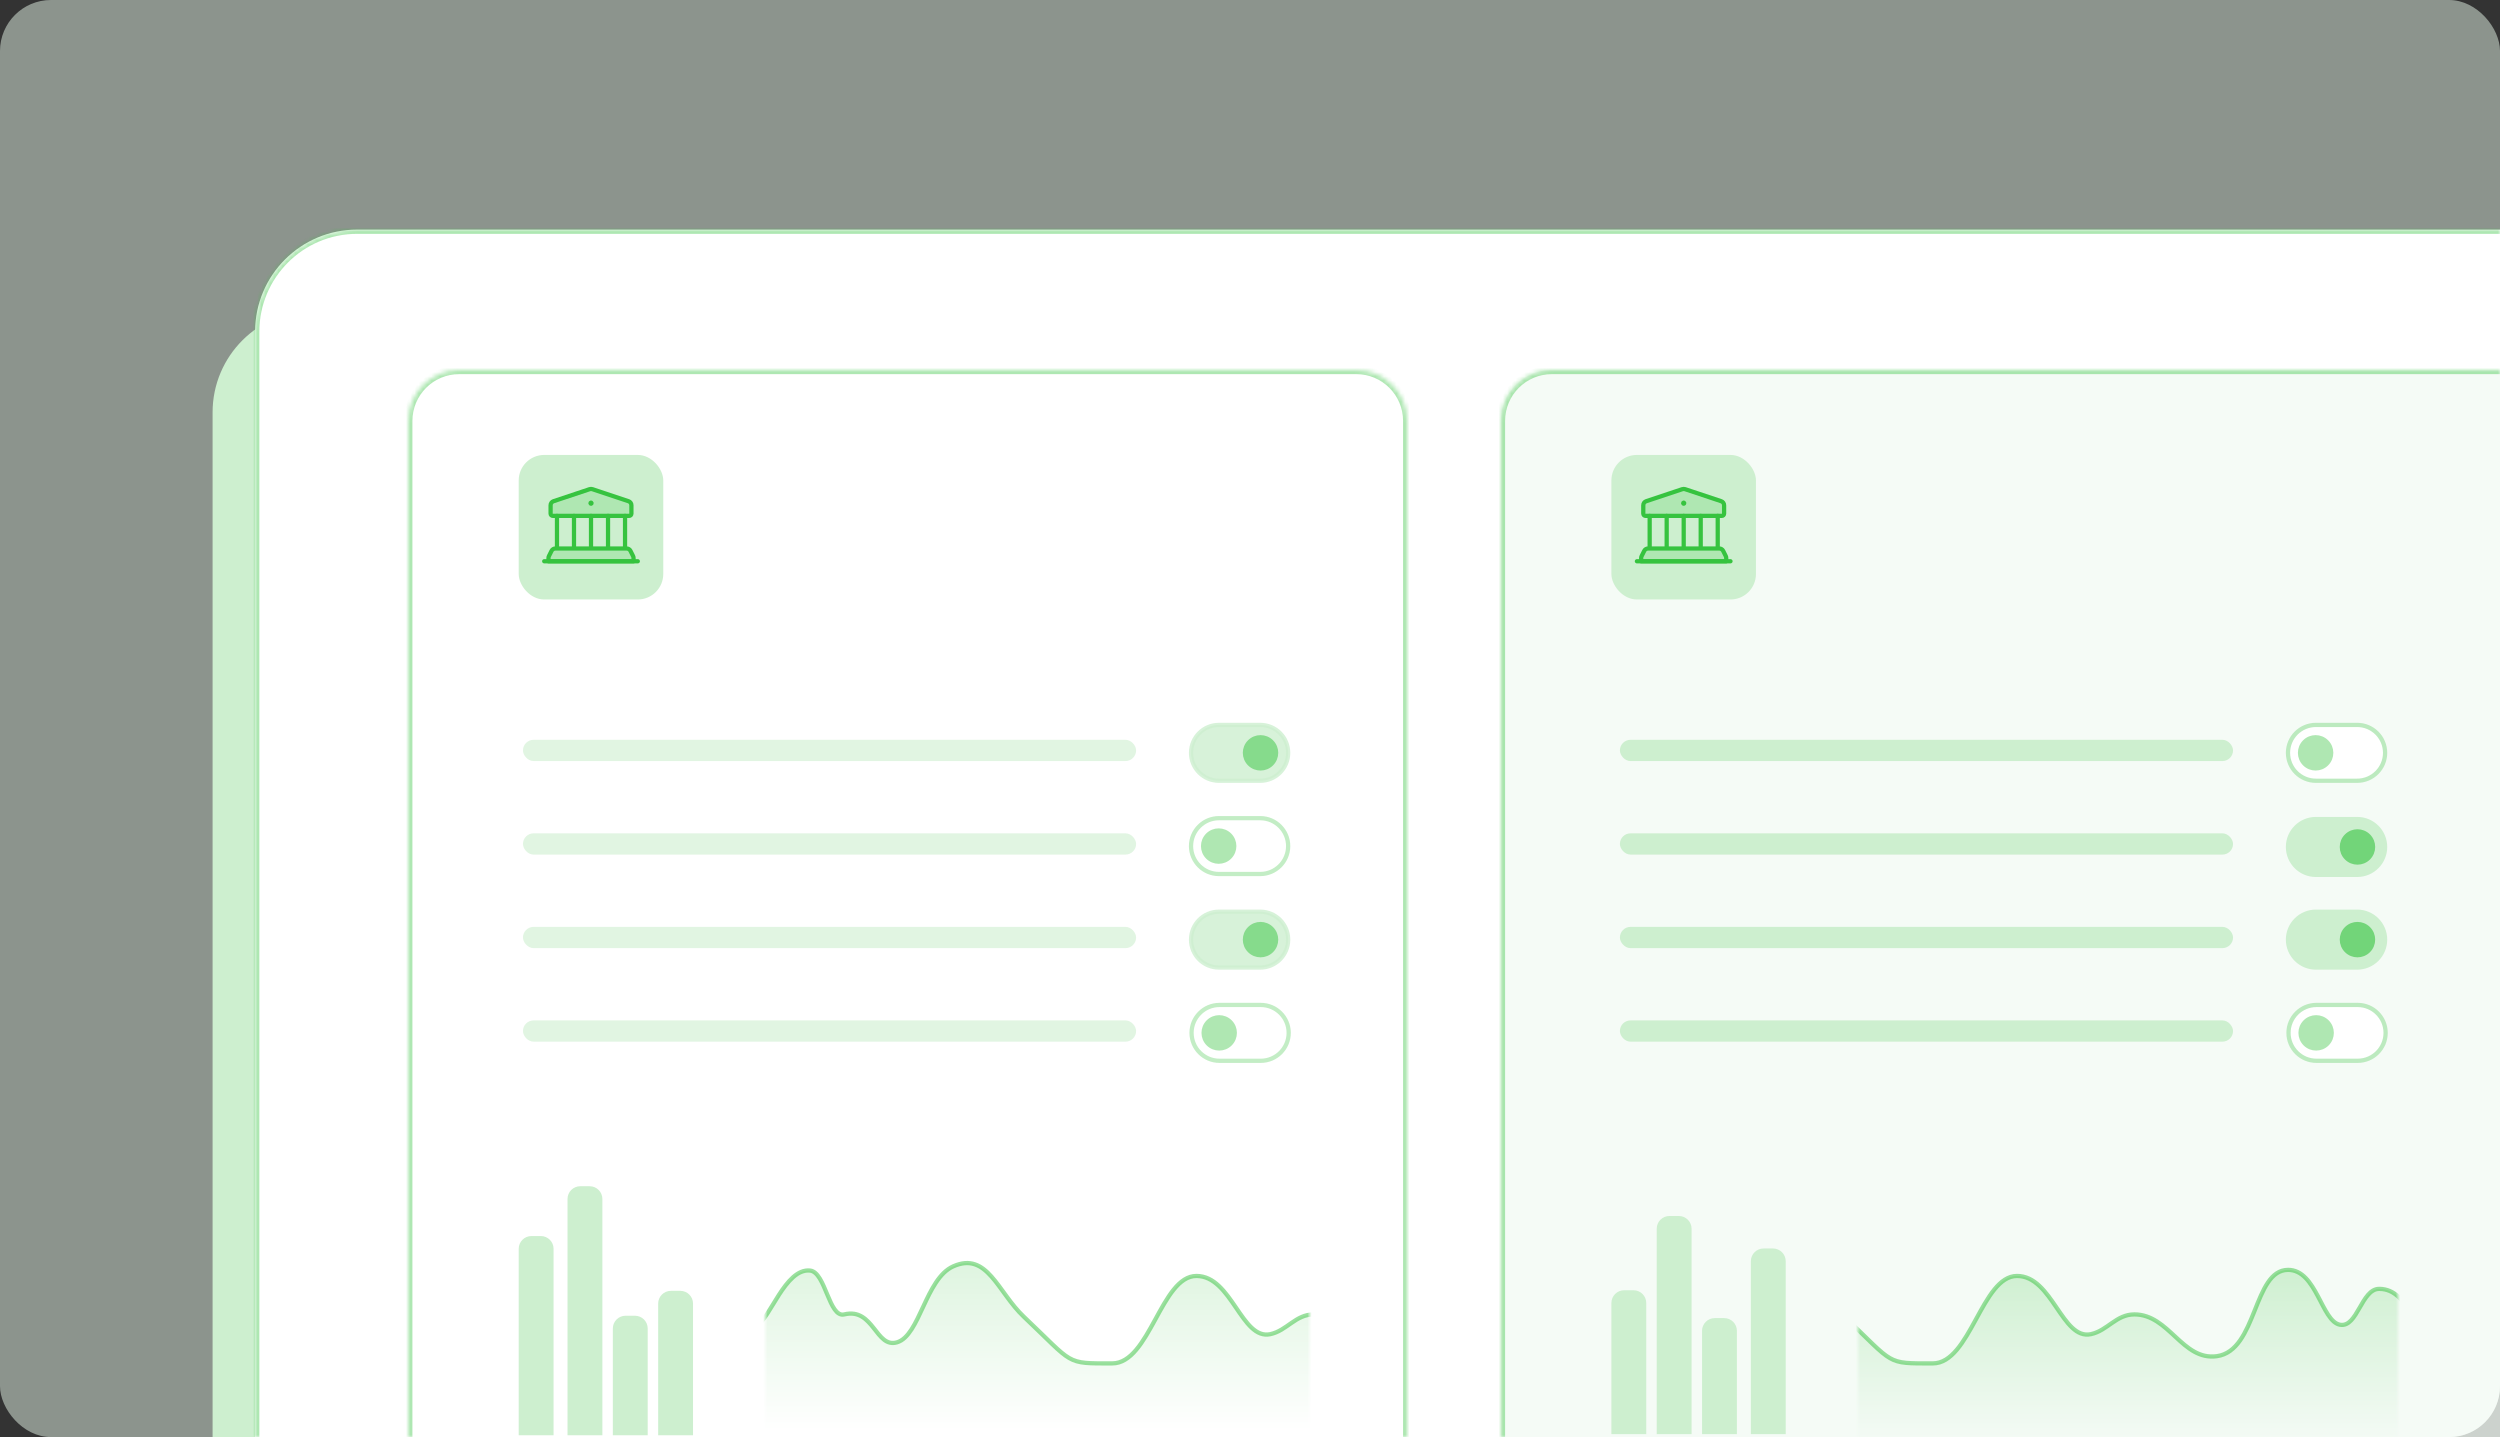 <svg width="588" height="338" viewBox="0 0 588 338" fill="none" xmlns="http://www.w3.org/2000/svg">
<rect x="0" y="0" width="588" height="338" fill="#333333" stroke="none"/>
<rect opacity="0.5" width="588" height="338" rx="12" fill="#E6F7E8"/>
<path d="M50 97C50 83.745 60.745 73 74 73H482V326C482 332.627 476.627 338 470 338H50V97Z" fill="#CDEFCF"/>
<mask id="path-3-inside-1_1890_34" fill="white">
<path d="M60 78C60 64.745 70.745 54 84 54H588V326C588 332.627 582.627 338 576 338H60V78Z"/>
</mask>
<path d="M60 78C60 64.745 70.745 54 84 54H588V326C588 332.627 582.627 338 576 338H60V78Z" fill="white"/>
<path d="M59 78C59 64.193 70.193 53 84 53H588V55H84C71.297 55 61 65.297 61 78H59ZM588 338H60H588ZM59 338V78C59 64.193 70.193 53 84 53V55C71.297 55 61 65.297 61 78V338H59ZM588 54V338V54Z" fill="#36C33F" fill-opacity="0.4" mask="url(#path-3-inside-1_1890_34)"/>
<mask id="path-5-inside-2_1890_34" fill="white">
<path d="M96 99C96 92.373 101.373 87 108 87H319C325.627 87 331 92.373 331 99V338H96V99Z"/>
</mask>
<path d="M95 99C95 91.82 100.82 86 108 86H319C326.18 86 332 91.82 332 99H330C330 92.925 325.075 88 319 88H108C101.925 88 97 92.925 97 99H95ZM331 338H96H331ZM95 338V99C95 91.82 100.82 86 108 86V88C101.925 88 97 92.925 97 99V338H95ZM319 86C326.18 86 332 91.82 332 99V338H330V99C330 92.925 325.075 88 319 88V86Z" fill="#36C33F" fill-opacity="0.4" mask="url(#path-5-inside-2_1890_34)"/>
<mask id="path-7-inside-3_1890_34" fill="white">
<path d="M353 99C353 92.373 358.373 87 365 87H588V338H353V99Z"/>
</mask>
<path d="M353 99C353 92.373 358.373 87 365 87H588V338H353V99Z" fill="#F2FAF3" fill-opacity="0.8"/>
<path d="M352 99C352 91.82 357.82 86 365 86H588V88H365C358.925 88 354 92.925 354 99H352ZM588 338H353H588ZM352 338V99C352 91.82 357.82 86 365 86V88C358.925 88 354 92.925 354 99V338H352ZM588 87V338V87Z" fill="#36C33F" fill-opacity="0.4" mask="url(#path-7-inside-3_1890_34)"/>
<mask id="mask0_1890_34" style="mask-type:alpha" maskUnits="userSpaceOnUse" x="180" y="286" width="128" height="52">
<rect x="180.5" y="286.5" width="127" height="51" fill="#D9D9D9" stroke="#36C33F"/>
</mask>
<g mask="url(#mask0_1890_34)">
<path d="M210.988 315.71C216.357 314.111 217.697 300.768 224.188 297.852C232.181 294.261 234.68 303.903 240.793 309.684C252.746 320.986 250.416 320.672 261.585 320.672C270.426 320.672 273.105 300.104 281.41 300.104C289.714 300.104 291.993 315.243 298.779 313.795C302.682 312.962 304.717 309.148 309.003 309.148C317.2 309.148 320.265 320.076 328.383 318.978C337.921 317.687 336.918 298.674 345.167 298.674C351.867 298.674 353.02 310.794 357.374 311.578C361.488 312.319 362.396 303.142 366.58 303.142C374.103 303.142 374.598 315.166 380.581 313.759C384.202 312.907 385.358 308.41 388.862 306.717C395.031 303.736 396.474 310.141 402.796 308.147C407.855 306.551 408.922 298.325 413.347 300.104C416.514 301.378 416.775 308.183 419.646 308.933V355.928H178V311.614C180.999 310.555 184.654 298.178 190.554 298.838C194.18 299.243 194.974 310.02 198.568 309.148C205.49 307.468 205.967 317.205 210.988 315.71Z" fill="url(#paint0_linear_1890_34)" stroke="url(#paint1_linear_1890_34)" stroke-opacity="0.5" stroke-linecap="round"/>
</g>
<mask id="mask1_1890_34" style="mask-type:alpha" maskUnits="userSpaceOnUse" x="437" y="286" width="127" height="52">
<rect x="437.5" y="286.5" width="126" height="51" fill="#D9D9D9" stroke="#36C33F"/>
</mask>
<g mask="url(#mask1_1890_34)">
<path d="M403.988 315.71C409.357 314.111 410.697 300.768 417.188 297.852C425.181 294.261 427.68 303.903 433.793 309.684C445.746 320.986 443.416 320.672 454.585 320.672C463.426 320.672 466.105 300.104 474.41 300.104C482.714 300.104 484.993 315.243 491.779 313.795C495.682 312.962 497.717 309.148 502.003 309.148C510.2 309.148 513.265 320.076 521.383 318.978C530.921 317.687 529.918 298.674 538.167 298.674C544.867 298.674 546.02 310.794 550.374 311.578C554.488 312.319 555.396 303.142 559.58 303.142C567.103 303.142 567.598 315.166 573.581 313.759C577.202 312.907 578.358 308.41 581.862 306.717C588.031 303.736 589.474 310.141 595.796 308.147C600.855 306.551 601.922 298.325 606.347 300.104C609.514 301.378 609.775 308.183 612.646 308.933V355.928H371V311.614C373.999 310.555 377.654 298.178 383.554 298.838C387.18 299.243 387.974 310.02 391.568 309.148C398.49 307.468 398.967 317.205 403.988 315.71Z" fill="url(#paint2_linear_1890_34)" stroke="url(#paint3_linear_1890_34)" stroke-opacity="0.5" stroke-linecap="round"/>
</g>
<rect x="122" y="107" width="34" height="34" rx="6" fill="#CDEFCF"/>
<path fill-rule="evenodd" clip-rule="evenodd" d="M147.981 121.337H130.029C129.889 121.338 129.755 121.282 129.656 121.183C129.557 121.084 129.501 120.95 129.501 120.81V118.833C129.501 118.403 129.777 118.021 130.185 117.885L138.671 115.056C138.888 114.984 139.122 114.984 139.339 115.056L147.825 117.885C148.233 118.021 148.509 118.403 148.509 118.833V120.81C148.509 120.95 148.453 121.084 148.354 121.183C148.255 121.282 148.121 121.338 147.981 121.337Z" fill="#AFE7B2" stroke="#36C33F" stroke-linecap="round" stroke-linejoin="round"/>
<path d="M139.005 118.224C138.972 118.224 138.94 118.237 138.917 118.261C138.894 118.284 138.881 118.316 138.881 118.349C138.881 118.418 138.937 118.474 139.006 118.474C139.075 118.474 139.131 118.418 139.131 118.349C139.13 118.28 139.074 118.225 139.005 118.224" stroke="#36C33F" stroke-linecap="round" stroke-linejoin="round"/>
<path d="M131.002 129.008V121.337" stroke="#36C33F" stroke-linecap="round" stroke-linejoin="round"/>
<path d="M147.009 121.337V129.008" stroke="#36C33F" stroke-linecap="round" stroke-linejoin="round"/>
<path d="M135.003 121.337V129.008" stroke="#36C33F" stroke-linecap="round" stroke-linejoin="round"/>
<path d="M139.005 121.337V129.008" stroke="#36C33F" stroke-linecap="round" stroke-linejoin="round"/>
<path d="M143.007 121.337V129.008" stroke="#36C33F" stroke-linecap="round" stroke-linejoin="round"/>
<path fill-rule="evenodd" clip-rule="evenodd" d="M147.391 129.008H130.62C130.241 129.008 129.895 129.222 129.725 129.561L129.107 130.797C129.037 130.936 129.001 131.089 129.001 131.244V132.009H149.009V131.244C149.009 131.089 148.973 130.936 148.903 130.797L148.285 129.561C148.116 129.222 147.769 129.008 147.391 129.008Z" fill="#AFE7B2" stroke="#36C33F" stroke-linecap="round" stroke-linejoin="round"/>
<path d="M150.01 132.009H128" stroke="#36C33F" stroke-linecap="round" stroke-linejoin="round"/>
<path d="M122 293.716C122 292.059 123.343 290.716 125 290.716H127.2C128.857 290.716 130.2 292.059 130.2 293.716V337.578H122V293.716Z" fill="#CDEFCF"/>
<path d="M133.48 282C133.48 280.343 134.823 279 136.48 279H138.68C140.337 279 141.68 280.343 141.68 282V337.577H133.48V282Z" fill="#CDEFCF"/>
<path d="M144.14 312.46C144.14 310.804 145.483 309.46 147.14 309.46H149.34C150.997 309.46 152.34 310.804 152.34 312.46V337.578H144.14V312.46Z" fill="#CDEFCF"/>
<path d="M154.8 306.603C154.8 304.946 156.143 303.603 157.8 303.603H160C161.657 303.603 163 304.946 163 306.603V337.577H154.8V306.603Z" fill="#CDEFCF"/>
<path d="M420 296.641C420 294.984 418.657 293.641 417 293.641H414.8C413.143 293.641 411.8 294.984 411.8 296.641V337.303H420V296.641Z" fill="#CDEFCF"/>
<path d="M408.52 313.014C408.52 311.357 407.177 310.014 405.52 310.014H403.32C401.663 310.014 400.32 311.357 400.32 313.014V337.303H408.52V313.014Z" fill="#CDEFCF"/>
<path d="M397.86 289C397.86 287.343 396.517 286 394.86 286H392.66C391.003 286 389.66 287.343 389.66 289V337.303H397.86V289Z" fill="#CDEFCF"/>
<path d="M387.2 306.465C387.2 304.808 385.857 303.465 384.2 303.465H382C380.343 303.465 379 304.808 379 306.465V337.303H387.2V306.465Z" fill="#CDEFCF"/>
<rect x="379" y="107" width="34" height="34" rx="6" fill="#CDEFCF"/>
<path fill-rule="evenodd" clip-rule="evenodd" d="M404.981 121.337H387.029C386.889 121.338 386.755 121.282 386.656 121.183C386.557 121.084 386.501 120.95 386.501 120.81V118.833C386.501 118.403 386.777 118.021 387.185 117.885L395.671 115.056C395.888 114.984 396.122 114.984 396.339 115.056L404.825 117.885C405.233 118.021 405.509 118.403 405.509 118.833V120.81C405.509 120.95 405.453 121.084 405.354 121.183C405.255 121.282 405.121 121.338 404.981 121.337Z" fill="#AFE7B2" stroke="#36C33F" stroke-linecap="round" stroke-linejoin="round"/>
<path d="M396.005 118.224C395.972 118.224 395.94 118.237 395.917 118.261C395.894 118.284 395.881 118.316 395.881 118.349C395.881 118.418 395.937 118.474 396.006 118.474C396.075 118.474 396.131 118.418 396.131 118.349C396.13 118.28 396.074 118.225 396.005 118.224" stroke="#36C33F" stroke-linecap="round" stroke-linejoin="round"/>
<path d="M388.002 129.008V121.337" stroke="#36C33F" stroke-linecap="round" stroke-linejoin="round"/>
<path d="M404.009 121.337V129.008" stroke="#36C33F" stroke-linecap="round" stroke-linejoin="round"/>
<path d="M392.003 121.337V129.008" stroke="#36C33F" stroke-linecap="round" stroke-linejoin="round"/>
<path d="M396.005 121.337V129.008" stroke="#36C33F" stroke-linecap="round" stroke-linejoin="round"/>
<path d="M400.007 121.337V129.008" stroke="#36C33F" stroke-linecap="round" stroke-linejoin="round"/>
<path fill-rule="evenodd" clip-rule="evenodd" d="M404.391 129.008H387.62C387.241 129.008 386.895 129.222 386.725 129.561L386.107 130.797C386.037 130.936 386.001 131.089 386.001 131.244V132.009H406.009V131.244C406.009 131.089 405.973 130.936 405.903 130.797L405.285 129.561C405.116 129.222 404.769 129.008 404.391 129.008Z" fill="#AFE7B2" stroke="#36C33F" stroke-linecap="round" stroke-linejoin="round"/>
<path d="M407.01 132.009H385" stroke="#36C33F" stroke-linecap="round" stroke-linejoin="round"/>
<path opacity="0.8" d="M296.408 214.432C300.035 214.432 302.977 217.374 302.977 221C302.976 224.627 300.035 227.568 296.408 227.568H286.7C283.073 227.568 280.132 224.627 280.132 221C280.132 217.374 283.073 214.432 286.7 214.432H296.408Z" fill="#CDEFCF" stroke="#CDEFCF" stroke-linecap="round" stroke-linejoin="round"/>
<g opacity="0.5">
<path fill-rule="evenodd" clip-rule="evenodd" d="M299.069 218.407C300.501 219.839 300.501 222.16 299.069 223.592C297.637 225.024 295.316 225.024 293.884 223.592C292.452 222.16 292.452 219.839 293.884 218.407C295.316 216.975 297.637 216.975 299.069 218.407Z" fill="#36C33F"/>
<path d="M299.069 218.407C300.501 219.839 300.501 222.16 299.069 223.592C297.637 225.024 295.316 225.024 293.884 223.592C292.452 222.16 292.452 219.839 293.884 218.407C295.316 216.975 297.637 216.975 299.069 218.407" stroke="#36C33F" stroke-linecap="round" stroke-linejoin="round"/>
</g>
<path fill-rule="evenodd" clip-rule="evenodd" d="M296.532 236.864H286.823C283.473 236.864 280.755 239.581 280.755 242.932C280.755 246.283 283.473 249 286.823 249H296.532C299.883 249 302.6 246.283 302.6 242.932C302.6 239.581 299.883 236.864 296.532 236.864Z" fill="white"/>
<path d="M286.824 236.364C283.197 236.364 280.255 239.306 280.255 242.932C280.256 246.559 283.197 249.5 286.824 249.5H296.532C300.158 249.5 303.1 246.559 303.1 242.932C303.1 239.306 300.159 236.364 296.532 236.364H286.824Z" stroke="#36C33F" stroke-opacity="0.3" stroke-linecap="round" stroke-linejoin="round"/>
<path fill-rule="evenodd" clip-rule="evenodd" d="M284.163 240.339C282.732 241.77 282.732 244.092 284.163 245.524C285.595 246.955 287.917 246.955 289.348 245.524C290.78 244.092 290.78 241.77 289.348 240.339C287.917 238.907 285.595 238.907 284.163 240.339Z" fill="#AFE7B2"/>
<path d="M284.163 240.339C282.732 241.77 282.732 244.092 284.163 245.524C285.595 246.955 287.917 246.955 289.348 245.524C290.78 244.092 290.78 241.77 289.348 240.339C287.917 238.907 285.595 238.907 284.163 240.339" stroke="#AFE7B2" stroke-linecap="round" stroke-linejoin="round"/>
<path opacity="0.8" d="M296.408 170.5C300.035 170.5 302.977 173.441 302.977 177.068C302.976 180.695 300.035 183.636 296.408 183.636H286.7C283.073 183.636 280.132 180.695 280.132 177.068C280.132 173.441 283.073 170.5 286.7 170.5H296.408Z" fill="#CDEFCF" stroke="#CDEFCF" stroke-linecap="round" stroke-linejoin="round"/>
<g opacity="0.5">
<path fill-rule="evenodd" clip-rule="evenodd" d="M299.069 174.475C300.501 175.907 300.501 178.228 299.069 179.66C297.637 181.092 295.316 181.092 293.884 179.66C292.452 178.228 292.452 175.907 293.884 174.475C295.316 173.043 297.637 173.043 299.069 174.475Z" fill="#36C33F"/>
<path d="M299.069 174.475C300.501 175.907 300.501 178.228 299.069 179.66C297.637 181.092 295.316 181.092 293.884 179.66C292.452 178.228 292.452 175.907 293.884 174.475C295.316 173.043 297.637 173.043 299.069 174.475" stroke="#36C33F" stroke-linecap="round" stroke-linejoin="round"/>
</g>
<rect opacity="0.6" x="123" y="218" width="144.212" height="5" rx="2.5" fill="#CDEFCF"/>
<rect opacity="0.6" x="123" y="196" width="144.212" height="5" rx="2.5" fill="#CDEFCF"/>
<rect opacity="0.6" x="123" y="174" width="144.212" height="5" rx="2.5" fill="#CDEFCF"/>
<rect opacity="0.6" x="123" y="240" width="144.212" height="5" rx="2.5" fill="#CDEFCF"/>
<path fill-rule="evenodd" clip-rule="evenodd" d="M296.408 192.932H286.699C283.349 192.932 280.631 195.649 280.631 199C280.631 202.351 283.349 205.068 286.699 205.068H296.408C299.759 205.068 302.476 202.351 302.476 199C302.476 195.649 299.759 192.932 296.408 192.932Z" fill="white"/>
<path d="M286.7 192.432C283.073 192.432 280.131 195.374 280.131 199C280.132 202.627 283.073 205.568 286.7 205.568H296.408C300.034 205.568 302.976 202.627 302.976 199C302.976 195.374 300.035 192.432 296.408 192.432H286.7Z" stroke="#36C33F" stroke-opacity="0.3" stroke-linecap="round" stroke-linejoin="round"/>
<path fill-rule="evenodd" clip-rule="evenodd" d="M284.039 196.407C282.608 197.838 282.608 200.16 284.039 201.592C285.471 203.024 287.793 203.024 289.224 201.592C290.656 200.16 290.656 197.838 289.224 196.407C287.793 194.975 285.471 194.975 284.039 196.407Z" fill="#AFE7B2"/>
<path d="M284.039 196.407C282.608 197.838 282.608 200.16 284.039 201.592C285.471 203.024 287.793 203.024 289.224 201.592C290.656 200.16 290.656 197.838 289.224 196.407C287.793 194.975 285.471 194.975 284.039 196.407" stroke="#AFE7B2" stroke-linecap="round" stroke-linejoin="round"/>
<path d="M554.408 214.432C558.035 214.432 560.977 217.374 560.977 221C560.976 224.627 558.035 227.568 554.408 227.568H544.7C541.073 227.568 538.132 224.627 538.132 221C538.132 217.374 541.073 214.432 544.7 214.432H554.408Z" fill="#CDEFCF" stroke="#CDEFCF" stroke-linecap="round" stroke-linejoin="round"/>
<g opacity="0.6">
<path fill-rule="evenodd" clip-rule="evenodd" d="M557.069 218.407C558.501 219.839 558.501 222.16 557.069 223.592C555.637 225.024 553.316 225.024 551.884 223.592C550.452 222.16 550.452 219.839 551.884 218.407C553.316 216.975 555.637 216.975 557.069 218.407Z" fill="#36C33F"/>
<path d="M557.069 218.407C558.501 219.839 558.501 222.16 557.069 223.592C555.637 225.024 553.316 225.024 551.884 223.592C550.452 222.16 550.452 219.839 551.884 218.407C553.316 216.975 555.637 216.975 557.069 218.407" stroke="#36C33F" stroke-linecap="round" stroke-linejoin="round"/>
</g>
<path fill-rule="evenodd" clip-rule="evenodd" d="M554.532 236.864H544.823C541.473 236.864 538.755 239.581 538.755 242.932C538.755 246.283 541.473 249 544.823 249H554.532C557.883 249 560.6 246.283 560.6 242.932C560.6 239.581 557.883 236.864 554.532 236.864Z" fill="white"/>
<path d="M544.824 236.364C541.197 236.364 538.255 239.306 538.255 242.932C538.256 246.559 541.197 249.5 544.824 249.5H554.532C558.158 249.5 561.1 246.559 561.1 242.932C561.1 239.306 558.159 236.364 554.532 236.364H544.824Z" stroke="#36C33F" stroke-opacity="0.3" stroke-linecap="round" stroke-linejoin="round"/>
<path fill-rule="evenodd" clip-rule="evenodd" d="M542.163 240.339C540.732 241.77 540.732 244.092 542.163 245.524C543.595 246.955 545.917 246.955 547.348 245.524C548.78 244.092 548.78 241.77 547.348 240.339C545.917 238.907 543.595 238.907 542.163 240.339Z" fill="#AFE7B2"/>
<path d="M542.163 240.339C540.732 241.77 540.732 244.092 542.163 245.524C543.595 246.955 545.917 246.955 547.348 245.524C548.78 244.092 548.78 241.77 547.348 240.339C545.917 238.907 543.595 238.907 542.163 240.339" stroke="#AFE7B2" stroke-linecap="round" stroke-linejoin="round"/>
<path d="M554.408 192.636C558.035 192.636 560.977 195.577 560.977 199.204C560.976 202.831 558.035 205.772 554.408 205.772H544.7C541.073 205.772 538.132 202.831 538.132 199.204C538.132 195.577 541.073 192.636 544.7 192.636H554.408Z" fill="#CDEFCF" stroke="#CDEFCF" stroke-linecap="round" stroke-linejoin="round"/>
<g opacity="0.6">
<path fill-rule="evenodd" clip-rule="evenodd" d="M557.069 196.611C558.501 198.043 558.501 200.364 557.069 201.796C555.637 203.228 553.316 203.228 551.884 201.796C550.452 200.364 550.452 198.043 551.884 196.611C553.316 195.179 555.637 195.179 557.069 196.611Z" fill="#36C33F"/>
<path d="M557.069 196.611C558.501 198.043 558.501 200.364 557.069 201.796C555.637 203.228 553.316 203.228 551.884 201.796C550.452 200.364 550.452 198.043 551.884 196.611C553.316 195.179 555.637 195.179 557.069 196.611" stroke="#36C33F" stroke-linecap="round" stroke-linejoin="round"/>
</g>
<rect x="381" y="218" width="144.212" height="5" rx="2.5" fill="#CDEFCF"/>
<rect x="381" y="196" width="144.212" height="5" rx="2.5" fill="#CDEFCF"/>
<rect x="381" y="174" width="144.212" height="5" rx="2.5" fill="#CDEFCF"/>
<rect x="381" y="240" width="144.212" height="5" rx="2.5" fill="#CDEFCF"/>
<path fill-rule="evenodd" clip-rule="evenodd" d="M554.409 171H544.7C541.349 171 538.632 173.717 538.632 177.068C538.632 180.419 541.349 183.136 544.7 183.136H554.409C557.759 183.136 560.477 180.419 560.477 177.068C560.477 173.717 557.759 171 554.409 171Z" fill="white"/>
<path d="M544.7 170.5C541.073 170.5 538.132 173.441 538.132 177.068C538.132 180.695 541.073 183.636 544.7 183.636H554.408C558.035 183.636 560.976 180.695 560.977 177.068C560.977 173.441 558.035 170.5 554.408 170.5H544.7Z" stroke="#36C33F" stroke-opacity="0.3" stroke-linecap="round" stroke-linejoin="round"/>
<path fill-rule="evenodd" clip-rule="evenodd" d="M542.04 174.475C540.608 175.906 540.608 178.228 542.04 179.66C543.472 181.091 545.793 181.091 547.225 179.66C548.657 178.228 548.657 175.906 547.225 174.475C545.793 173.043 543.472 173.043 542.04 174.475Z" fill="#AFE7B2"/>
<path d="M542.04 174.475C540.608 175.906 540.608 178.228 542.04 179.66C543.472 181.091 545.793 181.091 547.225 179.66C548.657 178.228 548.657 175.906 547.225 174.475C545.793 173.043 543.472 173.043 542.04 174.475" stroke="#AFE7B2" stroke-linecap="round" stroke-linejoin="round"/>
<defs>
<linearGradient id="paint0_linear_1890_34" x1="306.357" y1="276.052" x2="306.357" y2="336.406" gradientUnits="userSpaceOnUse">
<stop stop-color="#CDEFCF"/>
<stop offset="1" stop-color="white"/>
</linearGradient>
<linearGradient id="paint1_linear_1890_34" x1="298.481" y1="341.447" x2="298.481" y2="315.172" gradientUnits="userSpaceOnUse">
<stop stop-color="#36C33F"/>
<stop offset="1" stop-color="#36C33F"/>
</linearGradient>
<linearGradient id="paint2_linear_1890_34" x1="499.357" y1="297" x2="499.357" y2="336.406" gradientUnits="userSpaceOnUse">
<stop stop-color="#CDEFCF"/>
<stop offset="1" stop-color="#F2FAF3"/>
</linearGradient>
<linearGradient id="paint3_linear_1890_34" x1="491.481" y1="341.447" x2="491.481" y2="315.172" gradientUnits="userSpaceOnUse">
<stop stop-color="#36C33F"/>
<stop offset="1" stop-color="#36C33F"/>
</linearGradient>
</defs>
</svg>
